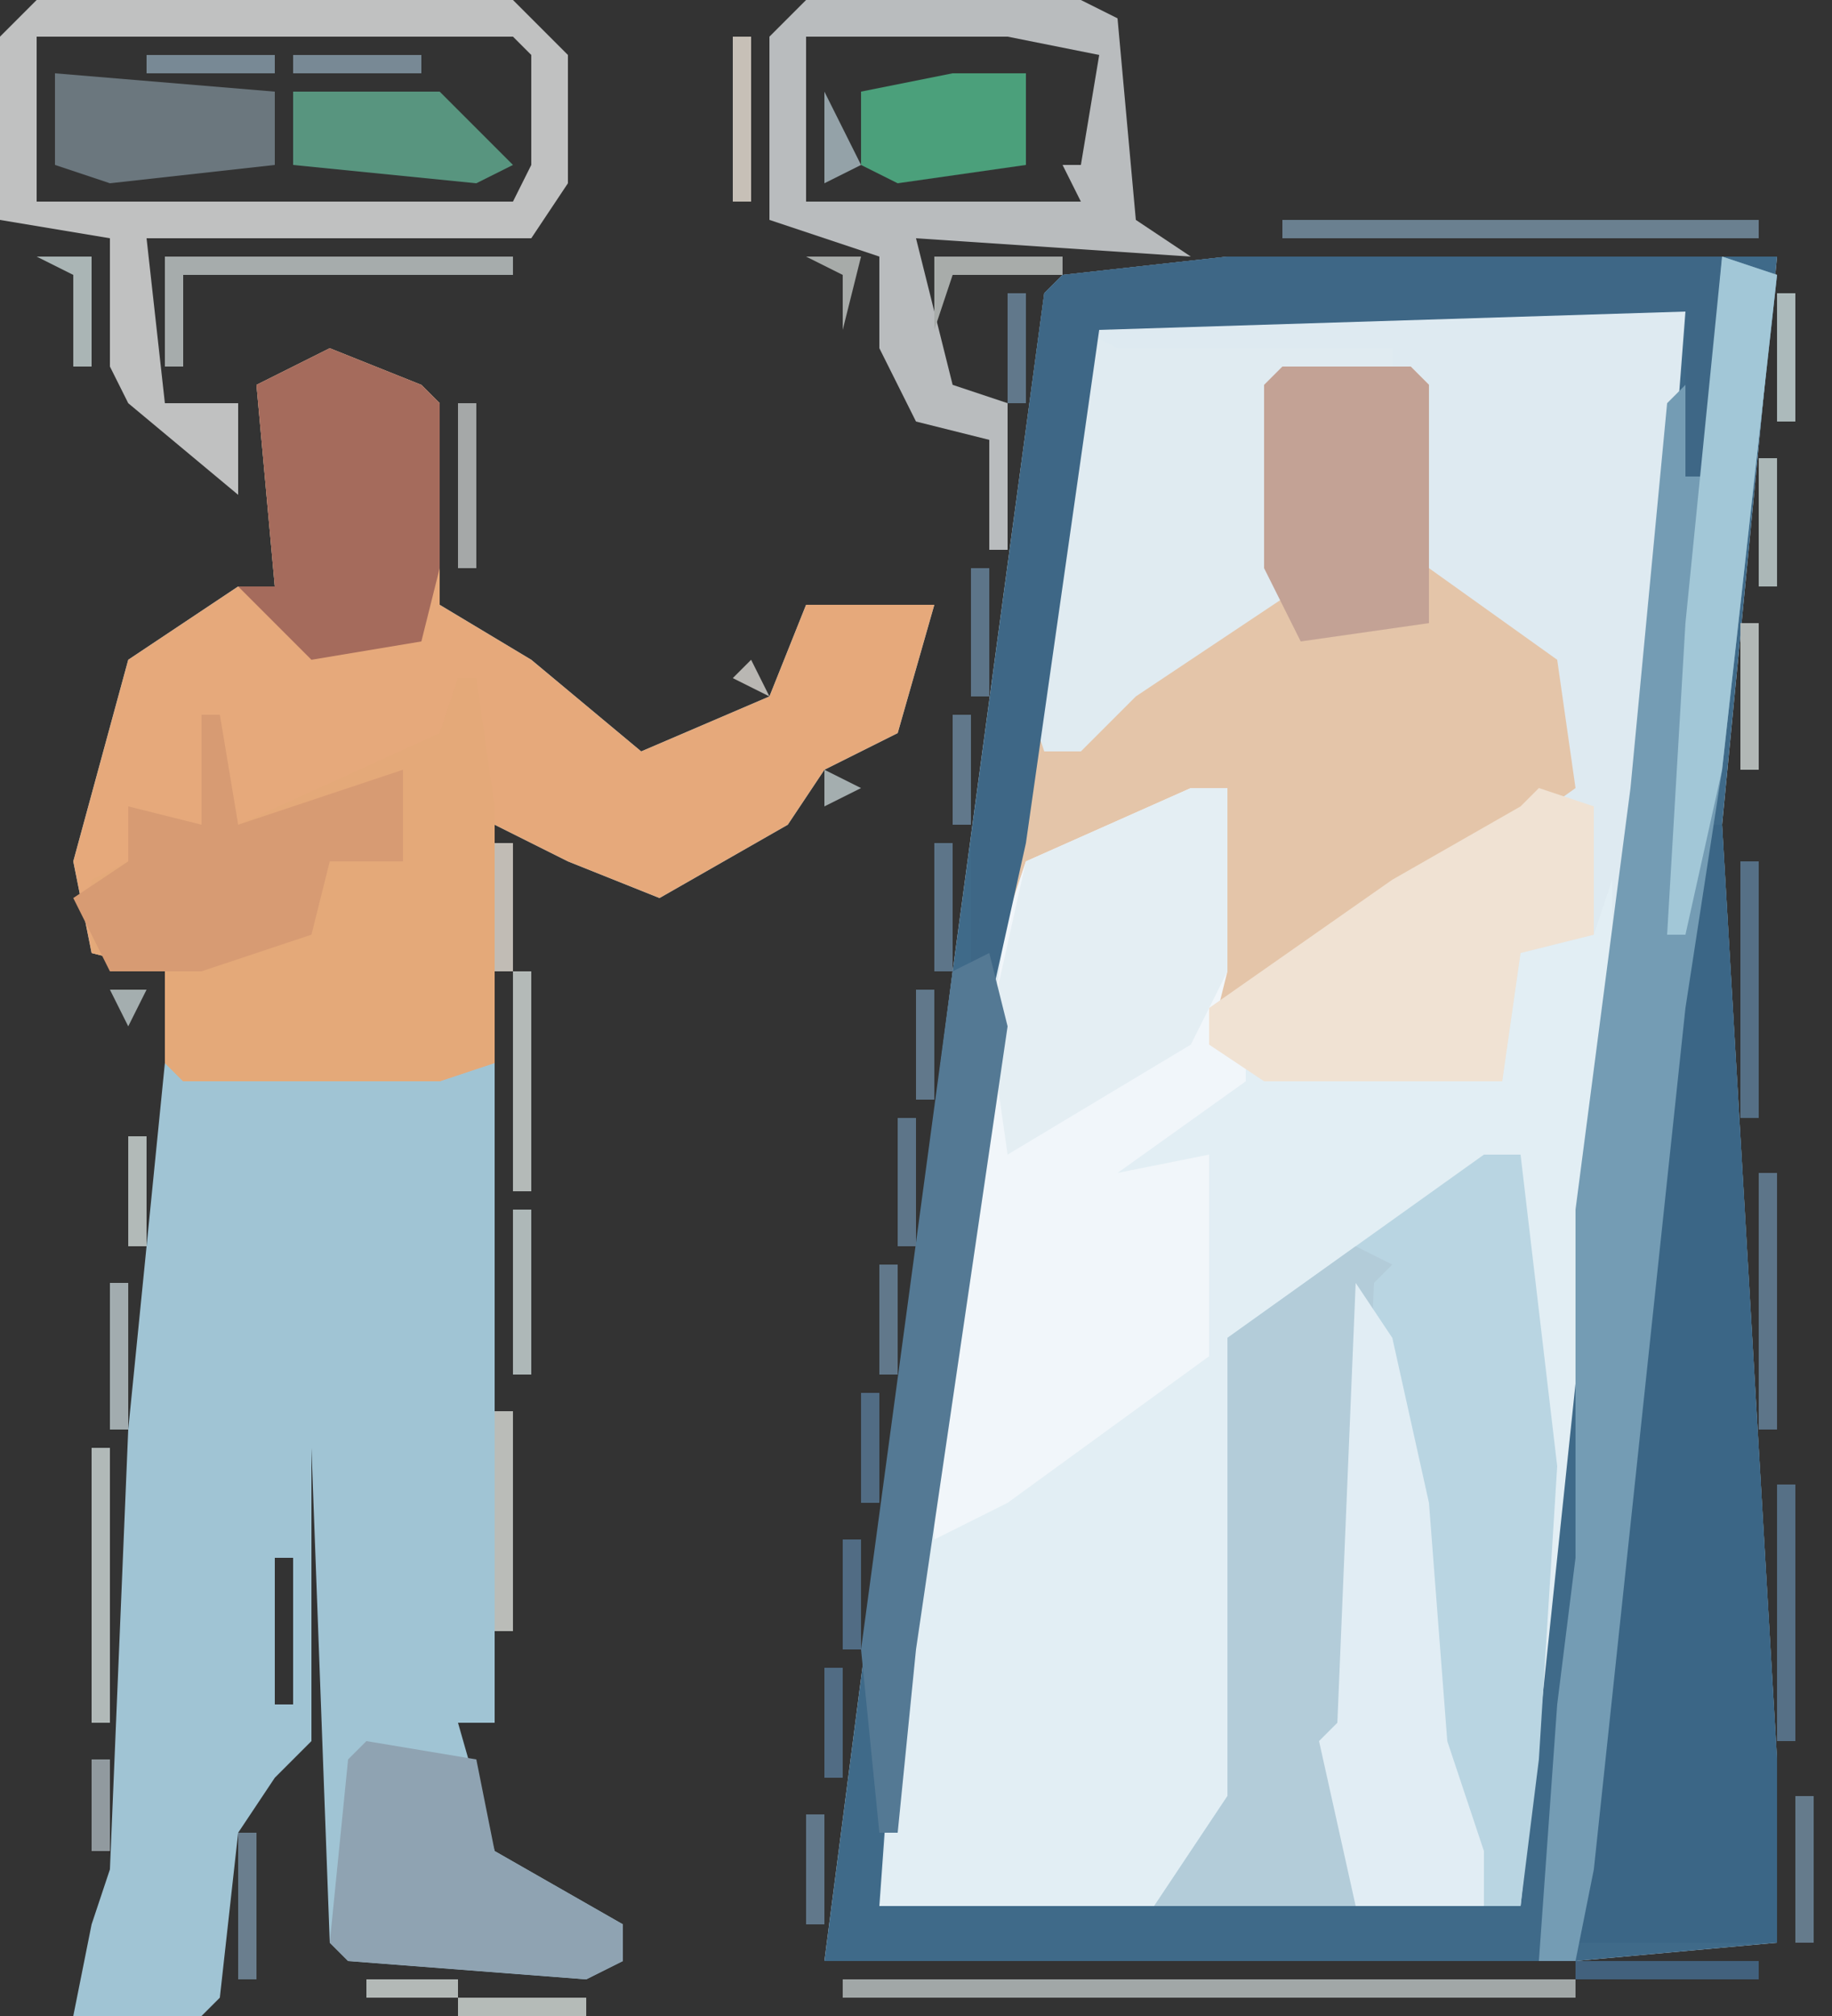 <?xml version="1.0" encoding="UTF-8"?>
<svg version="1.1" xmlns="http://www.w3.org/2000/svg" width="100" height="110">
<rect width="100%" height="100%" fill="#333333" stroke="none"/>
<path d="M0,0 L30,0 L27,31 L30,82 L30,92 L19,93 L-22,93 L-15,39 L-10,2 L-9,1 Z " fill="#DEEAF1" transform="translate(67,14)"/>
<path d="M0,0 L2,0 L2,10 L1,14 L4,15 L17,16 L18,9 L22,8 L23,5 L23,17 L19,53 L18,61 L-17,61 L-15,40 L-10,7 L-9,4 Z " fill="#E2EEF4" transform="translate(65,43)"/>
<path d="M0,0 L5,2 L6,3 L6,12 L6,14 L11,17 L17,22 L24,19 L26,14 L33,14 L31,21 L27,23 L25,26 L18,30 L13,28 L9,26 L9,75 L7,75 L9,82 L16,86 L16,88 L14,89 L1,88 L0,87 L-1,60 L-1,76 L-3,78 L-5,81 L-6,90 L-7,91 L-14,91 L-13,86 L-12,83 L-11,59 L-9,39 L-9,34 L-13,33 L-14,28 L-11,17 L-5,13 L-3,13 L-4,2 Z M28,15 Z M-3,66 L-3,74 L-2,74 L-2,66 Z " fill="#A0C4D4" transform="translate(18,19)"/>
<path d="M0,0 L30,0 L27,31 L30,82 L30,92 L19,93 L-22,93 L-15,39 L-10,2 L-9,1 Z M-7,3 L-9,9 L-11,24 L-15,57 L-18,76 L-19,90 L16,90 L20,52 L23,29 L25,3 Z " fill="#3F6A89" transform="translate(67,14)"/>
<path d="M0,0 L5,2 L6,3 L6,12 L6,14 L11,17 L17,22 L24,19 L26,14 L33,14 L31,21 L27,23 L25,26 L18,30 L13,28 L9,26 L9,39 L6,40 L-8,40 L-9,39 L-9,34 L-13,33 L-14,28 L-11,17 L-5,13 L-3,13 L-4,2 Z M28,15 Z " fill="#E6A97B" transform="translate(18,19)"/>
<path d="M0,0 L2,0 L4,17 L3,33 L2,41 L-18,41 L-14,35 L-14,10 Z " fill="#B9D5E2" transform="translate(81,63)"/>
<path d="M0,0 L7,0 L8,1 L8,11 L15,16 L16,23 L9,28 L2,32 L-2,35 L-4,35 L-3,23 L-11,27 L-14,27 L-15,30 L-14,18 L-13,21 L-3,13 L0,12 L-1,11 L-1,1 Z " fill="#E4C5A9" transform="translate(70,20)"/>
<path d="M0,0 L2,0 L2,10 L1,14 L3,14 L3,16 L-4,21 L1,20 L1,31 L-10,39 L-14,41 L-14,33 L-10,7 L-9,4 Z " fill="#F1F6FA" transform="translate(65,43)"/>
<path d="M0,0 L2,0 L5,51 L5,61 L-6,61 L-4,37 Z " fill="#3B6686" transform="translate(92,45)"/>
<path d="M0,0 L1,0 L2,7 L2,21 L-1,22 L-15,22 L-16,21 L-16,16 L-20,15 L-20,11 L-18,10 L-18,7 L-14,8 L-14,2 L-13,2 L-12,8 L-1,3 Z " fill="#E4A979" transform="translate(25,37)"/>
<path d="M0,0 L3,1 L0,28 L-2,41 L-7,88 L-8,93 L-10,93 L-9,79 L-8,71 L-8,52 L-5,29 L-3,8 L-1,6 Z " fill="#749CB4" transform="translate(94,14)"/>
<path d="M0,0 Z M-2,1 L0,2 L-1,3 L-2,27 L-3,29 L-2,37 L-13,37 L-9,31 L-9,6 Z " fill="#B3CCD9" transform="translate(76,67)"/>
<path d="M0,0 L2,1 L17,1 L17,2 L11,3 L10,13 L12,14 L3,20 L0,23 L-2,23 L-1,5 Z " fill="#E0EBF1" transform="translate(59,18)"/>
<path d="M0,0 L27,0 L26,12 L25,12 L25,3 L-7,4 L-11,32 L-13,41 L-14,41 L-14,32 L-10,2 L-9,1 Z " fill="#3E6786" transform="translate(67,14)"/>
<path d="M0,0 L26,0 L29,3 L29,10 L27,13 L6,13 L7,22 L11,22 L11,27 L5,22 L4,20 L4,13 L-2,12 L-2,2 Z M0,2 L0,11 L26,11 L27,9 L27,3 L26,2 Z " fill="#C0C1C1" transform="translate(2,0)"/>
<path d="M0,0 L3,1 L3,8 L-1,9 L-2,16 L-15,16 L-18,14 L-18,12 L-8,5 L-1,1 Z " fill="#F0E2D3" transform="translate(84,43)"/>
<path d="M0,0 L2,0 L2,10 L0,14 L-10,20 L-11,13 L-9,4 Z " fill="#E4EEF3" transform="translate(65,43)"/>
<path d="M0,0 L15,0 L17,1 L18,12 L21,14 L6,13 L8,21 L11,22 L11,30 L10,30 L10,24 L6,23 L4,19 L4,14 L-2,12 L-2,2 Z M0,2 L0,11 L15,11 L14,9 L15,9 L16,3 L11,2 Z M16,12 Z " fill="#B9BCBE" transform="translate(44,0)"/>
<path d="M0,0 L2,3 L4,12 L5,25 L7,31 L7,34 L0,34 L-2,25 L-1,24 Z " fill="#E1EDF4" transform="translate(74,70)"/>
<path d="M0,0 L5,2 L6,3 L6,12 L5,16 L-1,17 L-5,13 L-3,13 L-4,2 Z " fill="#A56B5C" transform="translate(18,19)"/>
<path d="M0,0 L6,1 L7,6 L14,10 L14,12 L12,13 L-1,12 L-2,11 L-1,1 Z " fill="#8FA3B2" transform="translate(20,95)"/>
<path d="M0,0 L7,0 L8,1 L8,11 L8,14 L1,15 L-1,11 L-1,1 Z " fill="#C3A295" transform="translate(70,20)"/>
<path d="M0,0 L1,0 L2,6 L11,3 L11,8 L7,8 L6,12 L0,14 L-5,14 L-7,10 L-4,8 L-4,5 L0,6 Z " fill="#D79B73" transform="translate(11,39)"/>
<path d="M0,0 L1,4 L-4,38 L-5,48 L-6,48 L-7,38 L-2,1 Z " fill="#547994" transform="translate(54,52)"/>
<path d="M0,0 L3,1 L0,28 L-2,37 L-3,37 L-2,20 Z " fill="#A2C7D7" transform="translate(94,14)"/>
<path d="M0,0 L12,1 L12,5 L3,6 L0,5 Z M2,4 Z M6,4 Z " fill="#6B777E" transform="translate(3,4)"/>
<path d="M0,0 L8,0 L12,4 L10,5 L0,4 Z " fill="#58957F" transform="translate(16,5)"/>
<path d="M0,0 L4,0 L4,5 L-3,6 L-5,5 L-5,1 Z " fill="#4BA07B" transform="translate(52,4)"/>
<path d="M0,0 L40,0 L40,1 L0,1 Z " fill="#A1A7A7" transform="translate(46,108)"/>
<path d="M0,0 L26,0 L26,1 L0,1 Z " fill="#6A8090" transform="translate(70,12)"/>
<path d="M0,0 L19,0 L19,1 L1,1 L1,6 L0,6 Z " fill="#A6ACAC" transform="translate(9,14)"/>
<path d="M0,0 L1,0 L1,15 L0,15 Z " fill="#B1B9B8" transform="translate(5,79)"/>
<path d="M0,0 L1,0 L1,14 L0,14 Z " fill="#567086" transform="translate(97,81)"/>
<path d="M0,0 L1,0 L1,14 L0,14 Z " fill="#5D7589" transform="translate(96,64)"/>
<path d="M0,0 L1,0 L1,14 L0,14 Z " fill="#567086" transform="translate(95,47)"/>
<path d="M0,0 L1,0 L1,12 L0,12 Z " fill="#BABCB8" transform="translate(27,77)"/>
<path d="M0,0 L1,0 L1,12 L0,12 Z " fill="#B4BAB8" transform="translate(28,53)"/>
<path d="M0,0 L10,0 L10,1 L0,1 Z " fill="#42617D" transform="translate(86,107)"/>
<path d="M0,0 L7,0 L7,1 L1,1 L0,4 Z " fill="#A8ACAA" transform="translate(51,14)"/>
<path d="M0,0 L1,0 L1,9 L0,9 Z " fill="#AEB8B8" transform="translate(28,66)"/>
<path d="M0,0 L1,0 L1,9 L0,9 Z " fill="#A5A8A8" transform="translate(25,22)"/>
<path d="M0,0 L1,0 L1,9 L0,9 Z " fill="#C7C0B7" transform="translate(40,2)"/>
<path d="M0,0 L1,0 L1,8 L0,8 Z " fill="#6A7E8E" transform="translate(13,100)"/>
<path d="M0,0 L1,0 L1,8 L0,8 Z " fill="#657B8C" transform="translate(98,98)"/>
<path d="M0,0 L1,0 L1,8 L0,8 Z " fill="#A2ACAF" transform="translate(6,70)"/>
<path d="M0,0 L1,0 L1,8 L0,8 Z " fill="#B2B8B6" transform="translate(95,34)"/>
<path d="M0,0 L3,0 L3,6 L2,6 L2,1 Z " fill="#AAB5B5" transform="translate(2,14)"/>
<path d="M0,0 L7,0 L7,1 L0,1 Z " fill="#B5BBB8" transform="translate(25,109)"/>
<path d="M0,0 L1,0 L1,7 L0,7 Z " fill="#5D7589" transform="translate(49,61)"/>
<path d="M0,0 L1,0 L1,7 L0,7 Z " fill="#5D7589" transform="translate(51,46)"/>
<path d="M0,0 L1,0 L1,7 L0,7 Z " fill="#C1BCB5" transform="translate(27,46)"/>
<path d="M0,0 L1,0 L1,7 L0,7 Z " fill="#5D7589" transform="translate(53,31)"/>
<path d="M0,0 L1,0 L1,7 L0,7 Z " fill="#ABB7B7" transform="translate(96,25)"/>
<path d="M0,0 L1,0 L1,7 L0,7 Z " fill="#ACBABB" transform="translate(97,16)"/>
<path d="M0,0 L7,0 L7,1 L0,1 Z " fill="#788995" transform="translate(16,3)"/>
<path d="M0,0 L7,0 L7,1 L0,1 Z " fill="#788995" transform="translate(8,3)"/>
<path d="M0,0 L1,0 L1,6 L0,6 Z " fill="#61788B" transform="translate(44,99)"/>
<path d="M0,0 L1,0 L1,6 L0,6 Z " fill="#516C84" transform="translate(45,91)"/>
<path d="M0,0 L1,0 L1,6 L0,6 Z " fill="#516C84" transform="translate(46,84)"/>
<path d="M0,0 L1,0 L1,6 L0,6 Z " fill="#516C84" transform="translate(47,76)"/>
<path d="M0,0 L1,0 L1,6 L0,6 Z " fill="#61788B" transform="translate(48,69)"/>
<path d="M0,0 L1,0 L1,6 L0,6 Z " fill="#B2BAB8" transform="translate(7,62)"/>
<path d="M0,0 L1,0 L1,6 L0,6 Z " fill="#61788B" transform="translate(50,54)"/>
<path d="M0,0 L1,0 L1,6 L0,6 Z " fill="#61788B" transform="translate(52,39)"/>
<path d="M0,0 L1,0 L1,6 L0,6 Z " fill="#61788B" transform="translate(55,16)"/>
<path d="M0,0 L3,0 L2,4 L2,1 Z " fill="#A7ABA9" transform="translate(44,14)"/>
<path d="M0,0 L2,4 L0,5 Z " fill="#94A2A8" transform="translate(45,5)"/>
<path d="M0,0 L5,0 L5,1 L0,1 Z " fill="#B3B9B7" transform="translate(20,108)"/>
<path d="M0,0 L1,0 L1,5 L0,5 Z " fill="#919A9F" transform="translate(5,96)"/>
<path d="M0,0 L1,4 Z " fill="#63788B" transform="translate(16,101)"/>
<path d="M0,0 L1,4 Z " fill="#929BA0" transform="translate(17,96)"/>
<path d="M0,0 L1,4 Z " fill="#BDB9B3" transform="translate(3,43)"/>
<path d="M0,0 L1,4 Z " fill="#BDB9B3" transform="translate(4,39)"/>
<path d="M0,0 L1,4 Z " fill="#B6B9B5" transform="translate(13,27)"/>
<path d="M0,0 Z " fill="#A7B5B7" transform="translate(2,106)"/>
<path d="M0,0 Z " fill="#8E989E" transform="translate(4,102)"/>
<path d="M0,0 L2,0 L1,2 Z " fill="#A4AEAF" transform="translate(6,54)"/>
<path d="M0,0 Z " fill="#BAB7B1" transform="translate(2,48)"/>
<path d="M0,0 L3,1 Z " fill="#C7C0B7" transform="translate(40,46)"/>
<path d="M0,0 L2,1 L0,2 Z " fill="#A4AEAF" transform="translate(45,42)"/>
<path d="M0,0 Z " fill="#C7C0B7" transform="translate(50,36)"/>
<path d="M0,0 L1,2 L-1,1 Z " fill="#B9B7B3" transform="translate(41,36)"/>
<path d="M0,0 L3,1 Z " fill="#ADAFAC" transform="translate(24,32)"/>
<path d="M0,0 L2,1 Z " fill="#A1A7A7" transform="translate(32,108)"/>
<path d="M0,0 Z " fill="#B4B3AF" transform="translate(35,105)"/>
<path d="M0,0 Z " fill="#84909A" transform="translate(26,97)"/>
<path d="M0,0 Z " fill="#B8BEBB" transform="translate(8,59)"/>
<path d="M0,0 L2,1 Z " fill="#B4B3AF" transform="translate(32,49)"/>
<path d="M0,0 L2,1 Z " fill="#B4B3AF" transform="translate(37,48)"/>
<path d="M0,0 L2,1 Z " fill="#C7C0B7" transform="translate(29,47)"/>
<path d="M0,0 Z " fill="#B4B3AF" transform="translate(94,43)"/>
<path d="M0,0 L2,1 Z " fill="#C7C0B7" transform="translate(36,39)"/>
<path d="M0,0 L2,1 Z " fill="#B4B3AF" transform="translate(38,38)"/>
<path d="M0,0 Z " fill="#B4B3AF" transform="translate(5,36)"/>
<path d="M0,0 Z " fill="#C7C0B7" transform="translate(42,34)"/>
<path d="M0,0 L2,1 Z " fill="#B4B3AF" transform="translate(9,32)"/>
<path d="M0,0 L2,1 Z " fill="#C7C0B7" transform="translate(11,31)"/>
<path d="M0,0 L2,1 Z " fill="#A5B2B3" transform="translate(51,25)"/>
<path d="M0,0 L2,1 Z " fill="#C7C0B7" transform="translate(9,25)"/>
<path d="M0,0 L2,1 Z " fill="#42617D" transform="translate(20,18)"/>
<path d="M0,0 Z " fill="#A1A7A7" transform="translate(62,10)"/>
<path d="M0,0 Z " fill="#A1A7A7" transform="translate(31,10)"/>
<path d="M0,0 Z " fill="#A1A7A7" transform="translate(57,4)"/>
<path d="M0,0 L2,1 Z " fill="#718492" transform="translate(50,3)"/>
<path d="M0,0 L2,1 Z " fill="#718492" transform="translate(47,3)"/>
<path d="M0,0 Z " fill="#A1A7A7" transform="translate(12,109)"/>
<path d="M0,0 Z " fill="#A1A7A7" transform="translate(34,107)"/>
<path d="M0,0 Z " fill="#C7C0B7" transform="translate(18,107)"/>
<path d="M0,0 Z " fill="#42617D" transform="translate(3,105)"/>
<path d="M0,0 Z " fill="#A1A7A7" transform="translate(34,104)"/>
<path d="M0,0 Z " fill="#C7C0B7" transform="translate(32,102)"/>
<path d="M0,0 Z " fill="#AABDC0" transform="translate(29,101)"/>
<path d="M0,0 Z " fill="#C7C0B7" transform="translate(28,100)"/>
<path d="M0,0 Z " fill="#C7C0B7" transform="translate(27,99)"/>
<path d="M0,0 Z " fill="#A1A7A7" transform="translate(14,99)"/>
<path d="M0,0 Z " fill="#A1A7A7" transform="translate(14,97)"/>
<path d="M0,0 Z " fill="#C7C0B7" transform="translate(26,95)"/>
<path d="M0,0 Z " fill="#A1A7A7" transform="translate(28,92)"/>
<path d="M0,0 Z " fill="#A1A7A7" transform="translate(5,53)"/>
<path d="M0,0 Z " fill="#A1A7A7" transform="translate(3,51)"/>
<path d="M0,0 Z " fill="#A1A7A7" transform="translate(34,50)"/>
<path d="M0,0 Z " fill="#C7C0B7" transform="translate(36,49)"/>
<path d="M0,0 Z " fill="#C7C0B7" transform="translate(31,48)"/>
<path d="M0,0 Z " fill="#C7C0B7" transform="translate(39,47)"/>
<path d="M0,0 Z " fill="#A1A7A7" transform="translate(44,44)"/>
<path d="M0,0 Z " fill="#C7C0B7" transform="translate(47,41)"/>
<path d="M0,0 Z " fill="#C7C0B7" transform="translate(34,40)"/>
<path d="M0,0 Z " fill="#AABDC0" transform="translate(33,39)"/>
<path d="M0,0 Z " fill="#AABDC0" transform="translate(32,38)"/>
<path d="M0,0 Z " fill="#AABDC0" transform="translate(31,37)"/>
<path d="M0,0 Z " fill="#AABDC0" transform="translate(30,36)"/>
<path d="M0,0 Z " fill="#AABDC0" transform="translate(29,35)"/>
<path d="M0,0 Z " fill="#C7C0B7" transform="translate(6,35)"/>
<path d="M0,0 Z " fill="#A1A7A7" transform="translate(51,34)"/>
<path d="M0,0 Z " fill="#C7C0B7" transform="translate(28,34)"/>
<path d="M0,0 Z " fill="#C7C0B7" transform="translate(7,34)"/>
<path d="M0,0 Z " fill="#C7C0B7" transform="translate(27,33)"/>
<path d="M0,0 Z " fill="#C7C0B7" transform="translate(8,33)"/>
<path d="M0,0 Z " fill="#A1A7A7" transform="translate(47,32)"/>
<path d="M0,0 Z " fill="#C7C0B7" transform="translate(49,31)"/>
<path d="M0,0 Z " fill="#A1A7A7" transform="translate(45,31)"/>
<path d="M0,0 Z " fill="#C7C0B7" transform="translate(50,24)"/>
<path d="M0,0 Z " fill="#C7C0B7" transform="translate(8,24)"/>
<path d="M0,0 Z " fill="#C7C0B7" transform="translate(49,23)"/>
<path d="M0,0 Z " fill="#C7C0B7" transform="translate(48,22)"/>
<path d="M0,0 Z " fill="#A1A7A7" transform="translate(6,22)"/>
<path d="M0,0 Z " fill="#42617D" transform="translate(24,21)"/>
<path d="M0,0 Z " fill="#C7C0B7" transform="translate(5,21)"/>
<path d="M0,0 Z " fill="#C3C0BD" transform="translate(52,20)"/>
<path d="M0,0 Z " fill="#AABDC0" transform="translate(47,20)"/>
<path d="M0,0 Z " fill="#42617D" transform="translate(23,20)"/>
<path d="M0,0 Z " fill="#AABDC0" transform="translate(10,20)"/>
<path d="M0,0 Z " fill="#42617D" transform="translate(22,19)"/>
<path d="M0,0 Z " fill="#A1A7A7" transform="translate(15,19)"/>
<path d="M0,0 Z " fill="#42617D" transform="translate(16,18)"/>
<path d="M0,0 Z " fill="#A1A7A7" transform="translate(29,13)"/>
<path d="M0,0 Z " fill="#A1A7A7" transform="translate(0,13)"/>
<path d="M0,0 Z " fill="#A1A7A7" transform="translate(30,12)"/>
<path d="M0,0 Z " fill="#AABDC0" transform="translate(15,9)"/>
<path d="M0,0 Z " fill="#AABDC0" transform="translate(12,9)"/>
<path d="M0,0 Z " fill="#42617D" transform="translate(56,6)"/>
<path d="M0,0 Z " fill="#A1A7A7" transform="translate(25,5)"/>
<path d="M0,0 Z " fill="#A1A7A7" transform="translate(46,4)"/>
<path d="M0,0 Z " fill="#A1A7A7" transform="translate(45,3)"/>
<path d="M0,0 Z " fill="#A1A7A7" transform="translate(5,3)"/>
<path d="M0,0 Z " fill="#C7C0B7" transform="translate(62,2)"/>
<path d="M0,0 Z " fill="#C7C0B7" transform="translate(31,2)"/>
<path d="M0,0 Z " fill="#A1A7A7" transform="translate(41,1)"/>
</svg>
